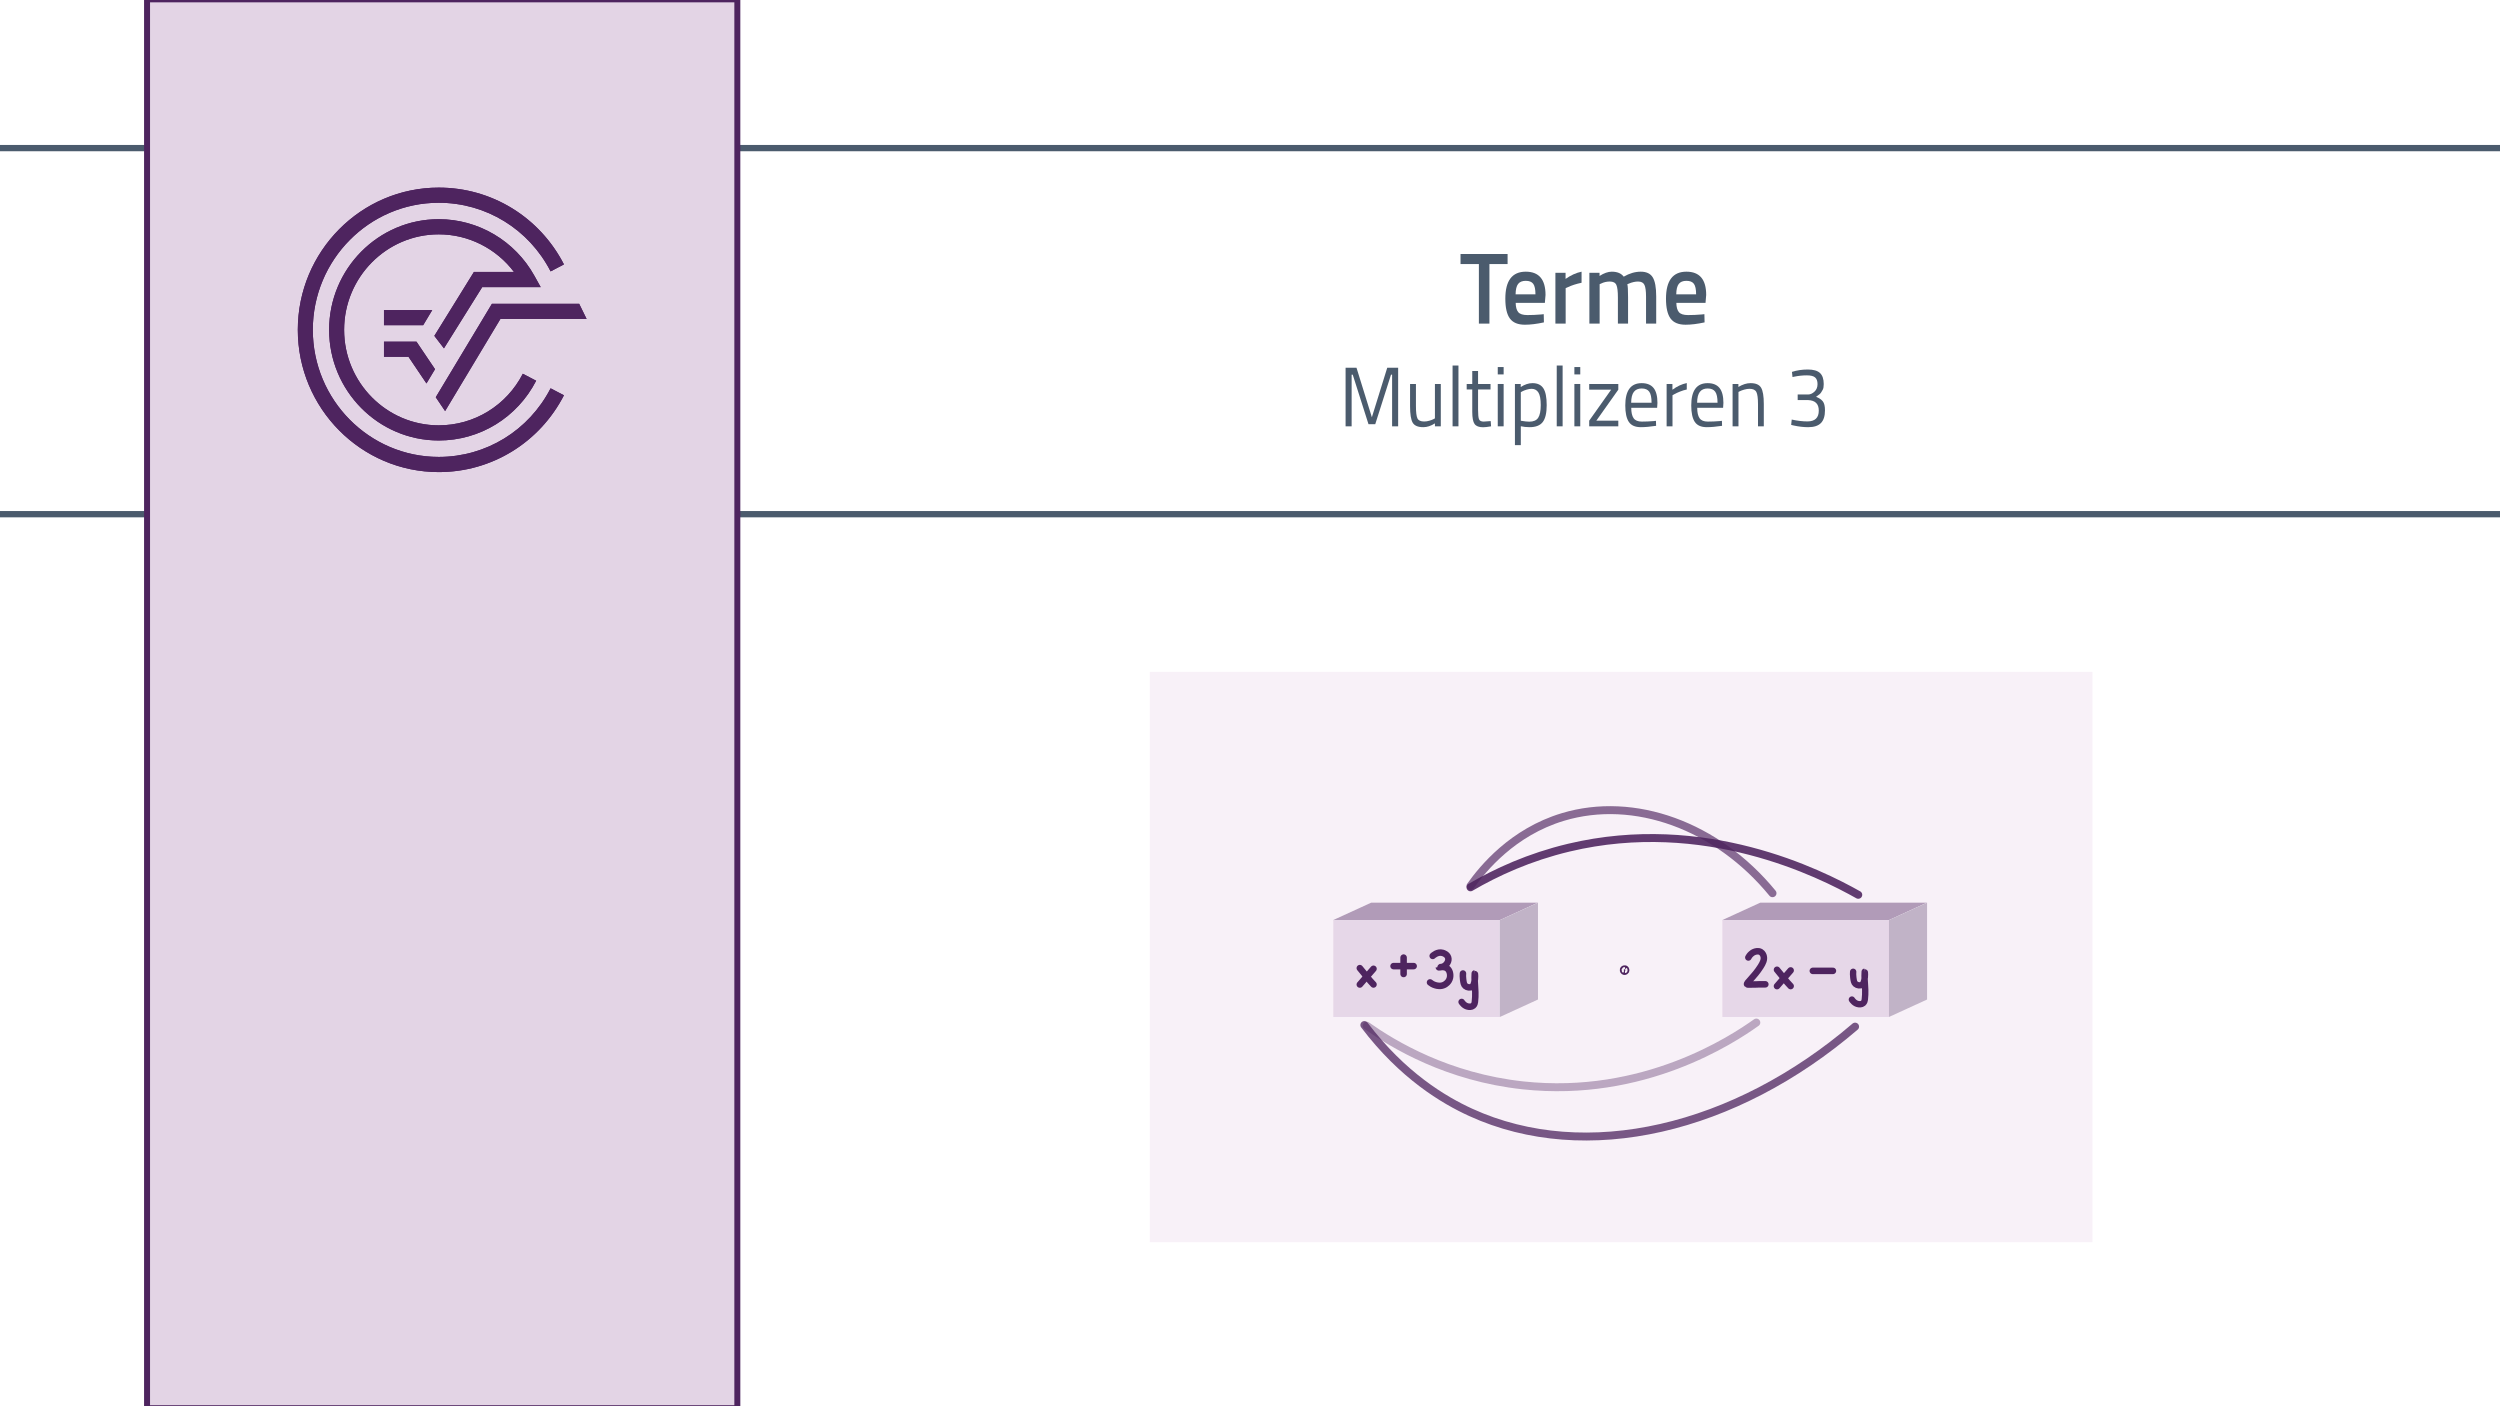 <?xml version="1.0" encoding="UTF-8"?>
<svg id="b" data-name="Ebene 2" xmlns="http://www.w3.org/2000/svg" width="1920" height="1080" viewBox="0 0 1920 1080">
  <rect x="0" y="0" width="1920" height="1080" fill="#808080" stroke="none"/>
  <rect x=".387" y="-1.5" width="1919.613" height="1082.5" fill="#fff" stroke="#fff" stroke-miterlimit="10"/>
  <rect x="-40" y="113.74" width="2010" height="281.158" fill="none" stroke="#4b5b6d" stroke-miterlimit="10" stroke-width="4.837"/>
  <g>
    <path d="m1033.412,327.42v-45.006h8.373l11.807,38.047,11.808-38.047h8.373v45.006h-4.639v-39.672h-.843l-12.108,38.045h-5.181l-12.107-38.045h-.844v39.672h-4.639Z" fill="#4b5b6d" stroke-width="0"/>
    <path d="m1102.024,294.901h4.519v32.519h-4.519v-2.277c-3.013,1.951-5.984,2.928-8.915,2.928-4.097,0-6.818-1.148-8.162-3.447-1.347-2.298-2.019-6.547-2.019-12.747v-16.975h4.518v16.909c0,4.727.382,7.893,1.145,9.496s2.489,2.406,5.181,2.406c1.325,0,2.67-.205,4.036-.618,1.364-.411,2.409-.813,3.132-1.203l1.085-.585v-26.405Z" fill="#4b5b6d" stroke-width="0"/>
    <path d="m1115.578,327.42v-46.696h4.518v46.696h-4.518Z" fill="#4b5b6d" stroke-width="0"/>
    <path d="m1144.732,299.129h-9.578v15.543c0,3.73.25,6.179.754,7.35.501,1.17,1.695,1.756,3.584,1.756l5.361-.391.301,4.033c-2.691.477-4.739.715-6.145.715-3.133,0-5.301-.823-6.506-2.471-1.205-1.648-1.807-4.791-1.807-9.431v-17.104h-4.277v-4.228h4.277v-9.95h4.457v9.95h9.578v4.228Z" fill="#4b5b6d" stroke-width="0"/>
    <path d="m1150.274,287.553v-5.658h4.518v5.658h-4.518Zm0,39.867v-32.519h4.518v32.519h-4.518Z" fill="#4b5b6d" stroke-width="0"/>
    <path d="m1163.467,341.857v-46.956h4.457v2.341c3.051-1.993,6.063-2.991,9.035-2.991,3.815,0,6.586,1.312,8.313,3.935,1.727,2.624,2.591,6.949,2.591,12.975s-1.016,10.352-3.043,12.975c-2.027,2.624-5.391,3.936-10.09,3.936-2.449,0-4.698-.239-6.746-.716v14.503h-4.518Zm12.83-43.249c-1.205,0-2.5.218-3.885.65-1.387.435-2.48.868-3.283,1.301l-1.145.65v21.917c2.851.478,5.02.715,6.506.715,3.252,0,5.531-.996,6.837-2.991,1.304-1.993,1.958-5.245,1.958-9.755s-.594-7.717-1.777-9.625c-1.186-1.908-2.922-2.862-5.211-2.862Z" fill="#4b5b6d" stroke-width="0"/>
    <path d="m1195.573,327.42v-46.696h4.519v46.696h-4.519Z" fill="#4b5b6d" stroke-width="0"/>
    <path d="m1209.127,287.553v-5.658h4.518v5.658h-4.518Zm0,39.867v-32.519h4.518v32.519h-4.518Z" fill="#4b5b6d" stroke-width="0"/>
    <path d="m1220.512,299.259v-4.357h22.348v4.357l-16.867,23.804h16.867v4.357h-22.348v-4.357l16.865-23.804h-16.865Z" fill="#4b5b6d" stroke-width="0"/>
    <path d="m1270.027,323.387l1.747-.195.12,3.838c-4.578.693-8.493,1.041-11.746,1.041-4.337,0-7.409-1.355-9.217-4.065-1.807-2.709-2.711-6.927-2.711-12.649,0-11.402,4.196-17.104,12.59-17.104,4.056,0,7.088,1.226,9.097,3.675,2.008,2.449,3.012,6.299,3.012,11.544l-.241,3.707h-19.879c0,3.599.603,6.266,1.808,7.999,1.205,1.734,3.303,2.602,6.295,2.602s6.033-.13,9.126-.391Zm-1.626-14.112c0-3.989-.594-6.807-1.777-8.454-1.186-1.648-3.112-2.473-5.783-2.473s-4.679.869-6.023,2.602c-1.347,1.735-2.039,4.51-2.078,8.325h15.662Z" fill="#4b5b6d" stroke-width="0"/>
    <path d="m1279.966,327.42v-32.519h4.458v4.423c3.494-2.602,7.168-4.314,11.023-5.139v4.943c-1.687.348-3.443.889-5.271,1.626-1.828.737-3.223,1.388-4.187,1.95l-1.506.846v23.869h-4.519Z" fill="#4b5b6d" stroke-width="0"/>
    <path d="m1320.687,323.387l1.747-.195.12,3.838c-4.578.693-8.493,1.041-11.746,1.041-4.337,0-7.409-1.355-9.217-4.065-1.807-2.709-2.711-6.927-2.711-12.649,0-11.402,4.196-17.104,12.59-17.104,4.056,0,7.088,1.226,9.097,3.675,2.008,2.449,3.012,6.299,3.012,11.544l-.241,3.707h-19.879c0,3.599.603,6.266,1.808,7.999,1.205,1.734,3.303,2.602,6.295,2.602s6.033-.13,9.126-.391Zm-1.626-14.112c0-3.989-.594-6.807-1.777-8.454-1.186-1.648-3.112-2.473-5.783-2.473s-4.679.869-6.023,2.602c-1.347,1.735-2.039,4.51-2.078,8.325h15.662Z" fill="#4b5b6d" stroke-width="0"/>
    <path d="m1335.144,327.42h-4.519v-32.519h4.458v2.276c3.253-1.951,6.364-2.927,9.337-2.927,4.016,0,6.717,1.171,8.103,3.513,1.385,2.341,2.078,6.503,2.078,12.486v17.17h-4.458v-17.04c0-4.509-.412-7.599-1.234-9.268-.824-1.669-2.581-2.504-5.271-2.504-1.285,0-2.641.206-4.066.618s-2.521.812-3.282,1.203l-1.145.585v26.405Z" fill="#4b5b6d" stroke-width="0"/>
    <path d="m1376.225,285.602c3.774-1.213,7.821-1.821,12.139-1.821s7.439.89,9.367,2.667,2.892,4.617,2.892,8.52c0,1.994-.252,3.437-.753,4.324-.503.89-.904,1.572-1.205,2.049-.302.478-.693.934-1.175,1.365-.884.738-1.587,1.259-2.108,1.562l-.663.455c2.329.911,4.057,2.071,5.181,3.479,1.124,1.41,1.688,3.719,1.688,6.926,0,4.381-1.035,7.633-3.103,9.756-2.069,2.125-5.331,3.188-9.789,3.188-3.534,0-7.27-.435-11.204-1.301l-1.868-.455.422-4.098c4.338.954,8.394,1.431,12.169,1.431,5.742-.043,8.613-2.817,8.613-8.325,0-5.158-2.731-7.847-8.192-8.064h-8.012v-4.292h8.012c1.688,0,3.313-.726,4.88-2.179,1.566-1.452,2.35-3.371,2.35-5.756s-.624-4.107-1.868-5.17c-1.245-1.062-3.334-1.594-6.265-1.594-3.213,0-6.386.325-9.518.976l-1.566.325-.422-3.967Z" fill="#4b5b6d" stroke-width="0"/>
  </g>
  <rect x="112.939" y="-.5" width="453.337" height="1082" fill="#e3d4e5" stroke="#4e245f" stroke-miterlimit="10" stroke-width="4.59"/>
  <g>
    <path d="m336.969,350.915c-53.328,0-96.718-43.782-96.718-97.598s43.391-97.6,96.718-97.6c36.269,0,69.179,20.196,85.905,52.715l10.236-5.38c-18.701-36.381-55.551-58.975-96.141-58.975-59.7,0-108.261,48.995-108.261,109.24s48.562,109.245,108.261,109.245c40.59,0,77.428-22.604,96.141-58.983l-10.246-5.363c-16.716,32.499-49.63,52.698-85.895,52.698" fill="#4e245f" stroke-width="0"/>
    <polygon points="334.66 305.077 341.836 315.721 384.313 244.947 450.507 244.947 444.8 233.302 377.804 233.302 334.66 305.077" fill="#4e245f" stroke-width="0"/>
    <polygon points="294.89 274.028 313.728 274.028 327.521 294.49 334.093 283.536 319.839 262.384 294.89 262.384 294.89 274.028" fill="#4e245f" stroke-width="0"/>
    <path d="m370.343,220.497h44.903l-4.821-8.669c-14.884-26.828-43.039-43.498-73.455-43.498-46.435,0-84.215,38.13-84.215,84.987s37.78,84.978,84.215,84.978c31.579,0,60.243-17.59,74.803-45.898l-10.243-5.361c-12.572,24.433-37.307,39.616-64.561,39.616-40.072,0-72.669-32.897-72.669-73.334s32.597-73.334,72.669-73.334c22.8,0,44.117,10.839,57.748,28.865h-30.742l-30.404,49.103,7.375,9.587,29.397-47.041Z" fill="#4e245f" stroke-width="0"/>
    <polygon points="331.977 238.117 294.89 238.117 294.89 249.763 324.987 249.763 331.977 238.117" fill="#4e245f" stroke-width="0"/>
    <path d="m336.969,350.915c-53.328,0-96.718-43.782-96.718-97.598s43.391-97.6,96.718-97.6c36.269,0,69.179,20.196,85.905,52.715l10.236-5.38c-18.701-36.381-55.551-58.975-96.141-58.975-59.7,0-108.261,48.995-108.261,109.24s48.562,109.245,108.261,109.245c40.59,0,77.428-22.604,96.141-58.983l-10.246-5.363c-16.716,32.499-49.63,52.698-85.895,52.698" fill="#4e245f" stroke-width="0"/>
    <polygon points="334.66 305.077 341.836 315.721 384.313 244.947 450.507 244.947 444.8 233.302 377.804 233.302 334.66 305.077" fill="#4e245f" stroke-width="0"/>
    <polygon points="294.89 274.028 313.728 274.028 327.521 294.49 334.093 283.536 319.839 262.384 294.89 262.384 294.89 274.028" fill="#4e245f" stroke-width="0"/>
    <path d="m370.343,220.497h44.903l-4.821-8.669c-14.884-26.828-43.039-43.498-73.455-43.498-46.435,0-84.215,38.13-84.215,84.987s37.78,84.978,84.215,84.978c31.579,0,60.243-17.59,74.803-45.898l-10.243-5.361c-12.572,24.433-37.307,39.616-64.561,39.616-40.072,0-72.669-32.897-72.669-73.334s32.597-73.334,72.669-73.334c22.8,0,44.117,10.839,57.748,28.865h-30.742l-30.404,49.103,7.375,9.587,29.397-47.041Z" fill="#4e245f" stroke-width="0"/>
    <polygon points="331.977 238.117 294.89 238.117 294.89 249.763 324.987 249.763 331.977 238.117" fill="#4e245f" stroke-width="0"/>
  </g>
  <g>
    <path d="m1121.687,202.799v-7.727h36.142v7.727h-13.951v45.731h-8.096v-45.731h-14.095Z" fill="#4b5b6d" stroke-width="0"/>
    <path d="m1183.562,241.507l2.024-.234.145,6.321c-5.494,1.196-10.361,1.795-14.602,1.795-5.35,0-9.193-1.586-11.529-4.76-2.338-3.174-3.506-8.246-3.506-15.219,0-13.839,5.229-20.759,15.686-20.759,10.12,0,15.18,5.958,15.18,17.872l-.506,6.086h-22.408c.047,3.227.697,5.594,1.951,7.102,1.253,1.51,3.59,2.264,7.012,2.264s6.939-.156,10.554-.468Zm-4.337-15.452c0-3.85-.566-6.542-1.699-8.078-1.133-1.533-3.048-2.301-5.746-2.301s-4.662.807-5.891,2.418c-1.229,1.613-1.869,4.268-1.916,7.961h15.252Z" fill="#4b5b6d" stroke-width="0"/>
    <path d="m1194.549,248.53v-39.021h7.807v4.683c4.096-2.86,8.191-4.708,12.288-5.541v8.507c-4.146.885-7.687,2.029-10.626,3.434l-1.59.702v27.236h-7.879Z" fill="#4b5b6d" stroke-width="0"/>
    <path d="m1228.521,248.53h-7.879v-39.021h7.807v2.42c3.422-2.186,6.554-3.278,9.397-3.278,4.192,0,7.252,1.275,9.18,3.824,4.385-2.549,8.747-3.824,13.084-3.824s7.396,1.444,9.18,4.331c1.782,2.888,2.675,7.766,2.675,14.633v20.915h-7.807v-20.681c0-4.215-.397-7.205-1.192-8.975-.796-1.769-2.446-2.654-4.952-2.654-2.168,0-4.506.521-7.012,1.562l-1.229.546c.385,1.041.578,4.371.578,9.99v20.212h-7.807v-20.057c0-4.63-.386-7.829-1.156-9.599-.771-1.769-2.458-2.654-5.061-2.654-2.41,0-4.65.521-6.722,1.562l-1.085.468v30.28Z" fill="#4b5b6d" stroke-width="0"/>
    <path d="m1306.95,241.507l2.024-.234.145,6.321c-5.494,1.196-10.361,1.795-14.602,1.795-5.35,0-9.192-1.586-11.529-4.76-2.338-3.174-3.506-8.246-3.506-15.219,0-13.839,5.229-20.759,15.686-20.759,10.12,0,15.18,5.958,15.18,17.872l-.506,6.086h-22.408c.048,3.227.698,5.594,1.951,7.102,1.253,1.51,3.59,2.264,7.012,2.264s6.939-.156,10.554-.468Zm-4.337-15.452c0-3.85-.567-6.542-1.698-8.078-1.133-1.533-3.049-2.301-5.747-2.301s-4.662.807-5.892,2.418c-1.229,1.613-1.867,4.268-1.915,7.961h15.252Z" fill="#4b5b6d" stroke-width="0"/>
  </g>
  <rect x="883.039" y="516" width="723.974" height="438" fill="#f8f1f8" stroke-width="0"/>
  <g>
    <g>
      <g opacity=".42">
        <polygon points="1151.901 706.644 1023.833 706.644 1053.106 693.228 1181.174 693.228 1151.901 706.644" fill="#4e245f" stroke-width="0"/>
      </g>
      <g>
        <rect x="1024.037" y="706.644" width="127.864" height="74.402" fill="#e6d7e8" stroke-width="0"/>
        <g opacity=".42">
          <rect x="1024.037" y="706.644" width="127.864" height="74.402" fill="#e6d7e8" stroke-width="0"/>
        </g>
      </g>
      <g>
        <polygon points="1181.174 767.629 1151.901 781.046 1151.901 706.644 1181.174 693.228 1181.174 767.629" fill="#fff" stroke-width="0"/>
        <g opacity=".35">
          <polygon points="1181.174 767.629 1151.901 781.046 1151.901 706.644 1181.174 693.228 1181.174 767.629" fill="#4e245f" stroke-width="0"/>
        </g>
      </g>
    </g>
    <g>
      <path d="m1044.342,743.526c1.455,1.698,2.579,3.098,3.335,4.061.813,1.036,1.03,1.347,1.953,2.502.747.934,1.595,1.991,2.749,3.307.618.705,1.445,1.622,2.461,2.676" fill="none" stroke="#4e245f" stroke-linecap="round" stroke-linejoin="round" stroke-width="5.008"/>
      <path d="m1054.84,744.036c-.838.965-4.158,4.785-4.996,5.749-1,1.15-4.502,5.176-5.502,6.326" fill="none" stroke="#4e245f" stroke-linecap="round" stroke-linejoin="round" stroke-width="5.008"/>
    </g>
    <g>
      <path d="m1100.323,734.15c.197-.196,3.609-3.479,7.668-2.336.675.19,3.441,1.086,4.202,3.602.801,2.648-1.13,5.405-3.062,6.543-1.877,1.106-4.088.882-4.082.96.008.105,3.771-1.014,6.239.694,2.116,1.465,2.842,4.706,2.286,7.29-.762,3.543-3.785,5.158-4.262,5.403-2.814,1.444-5.538.732-6.739.418-2.051-.536-3.501-1.552-4.308-2.219" fill="none" stroke="#4e245f" stroke-linecap="round" stroke-linejoin="round" stroke-width="5.008"/>
      <path d="m1123.548,747.655c-.09,1.091-.135,2.667.118,4.536.347,2.566.542,4.008,1.738,5.044,1.369,1.185,3.711,1.545,5.194.533.405-.277,1.055-.866,1.64-3.095.976-3.718.482-7.083.383-7.077-.122.007-.23,5.115.187,10.076.07.835.584,6.752-.094,11.815-.09.674-.292,2.009-1.337,2.888-1.258,1.059-2.996.83-3.62.748-3.06-.402-4.829-3.016-5.212-3.611" fill="none" stroke="#4e245f" stroke-linecap="round" stroke-linejoin="round" stroke-width="5.008"/>
    </g>
    <g>
      <line x1="1085.681" y1="741.973" x2="1070.252" y2="741.973" fill="none" stroke="#4e245f" stroke-linecap="round" stroke-linejoin="round" stroke-width="5.008"/>
      <line x1="1077.967" y1="735.439" x2="1077.967" y2="748.023" fill="none" stroke="#4e245f" stroke-linecap="round" stroke-linejoin="round" stroke-width="5.008"/>
    </g>
  </g>
  <path d="m1049.65,787.754c20.582,14.537,62.209,39.584,120.14,45.823,92.553,9.968,160.695-35.182,179.07-48.262" fill="none" opacity=".36" stroke="#4e245f" stroke-linecap="round" stroke-linejoin="round" stroke-width="6.098"/>
  <path d="m1047.821,787.228c29.359,38.813,61.046,57.637,81.72,67.083,88.47,40.423,202.995,13.176,295.167-65.864" fill="none" opacity=".75" stroke="#4e245f" stroke-linecap="round" stroke-linejoin="round" stroke-width="6.098"/>
  <path d="m1129.337,681.471c19.93-11.655,45.213-23.252,75.621-30.492,104.201-24.813,192.612,19.612,222.189,36.234" fill="none" opacity=".88" stroke="#4e245f" stroke-linecap="round" stroke-linejoin="round" stroke-width="6.098"/>
  <path d="m1129.337,680.421c9.438-13.324,32.293-41.315,70.946-52.973,54.729-16.506,118.419,6.58,161,58.546" fill="none" opacity=".65" stroke="#4e245f" stroke-linecap="round" stroke-linejoin="round" stroke-width="6.098"/>
  <path d="m1247.983,744.448s.005.003.009.005c.194.119.437.426.364.756-.076.343-.471.623-.86.5-.353-.111-.538-.505-.44-.833.127-.425.679-.572.927-.429Z" fill="#4e245f" stroke="#4e245f" stroke-linecap="round" stroke-linejoin="round" stroke-width="6.098"/>
  <g>
    <g>
      <g opacity=".42">
        <polygon points="1450.727 706.644 1322.659 706.644 1351.932 693.228 1480 693.228 1450.727 706.644" fill="#4e245f" stroke-width="0"/>
      </g>
      <g>
        <rect x="1322.863" y="706.644" width="127.864" height="74.402" fill="#e6d7e8" stroke-width="0"/>
        <g opacity=".42">
          <rect x="1322.863" y="706.644" width="127.864" height="74.402" fill="#e6d7e8" stroke-width="0"/>
        </g>
      </g>
      <g>
        <polygon points="1480 767.629 1450.727 781.046 1450.727 706.644 1480 693.228 1480 767.629" fill="#fff" stroke-width="0"/>
        <g opacity=".35">
          <polygon points="1480 767.629 1450.727 781.046 1450.727 706.644 1480 693.228 1480 767.629" fill="#4e245f" stroke-width="0"/>
        </g>
      </g>
    </g>
    <line x1="1407.681" y1="745.632" x2="1392.253" y2="745.632" fill="none" stroke="#4e245f" stroke-linecap="round" stroke-linejoin="round" stroke-width="5.008"/>
    <g>
      <path d="m1355.77,755.955c-3.716-.044-6.118.034-7.675.123-.108.006-1.546.019-4.421.043-1.216.01-1.826.015-1.923-.127-.746-1.084,5.298-5.55,10.465-13.744,1.662-2.636,2.989-5.269,2.26-7.948-.117-.431-.596-2.193-2.208-3.151-1.866-1.11-4.007-.4-4.706-.171-1.295.423-2.149,1.149-2.666,1.598-1.146.994-1.806,2.067-2.164,2.761" fill="none" stroke="#4e245f" stroke-linecap="round" stroke-linejoin="round" stroke-width="5.003"/>
      <g>
        <path d="m1364.734,744.774c1.453,1.697,2.576,3.095,3.332,4.057.812,1.035,1.029,1.346,1.951,2.5.746.933,1.593,1.989,2.746,3.304.618.704,1.444,1.62,2.458,2.674" fill="none" stroke="#4e245f" stroke-linecap="round" stroke-linejoin="round" stroke-width="5.003"/>
        <path d="m1375.222,745.282c-.837.964-4.154,4.78-4.991,5.744-.999,1.149-4.497,5.171-5.496,6.32" fill="none" stroke="#4e245f" stroke-linecap="round" stroke-linejoin="round" stroke-width="5.003"/>
      </g>
    </g>
    <path d="m1423.228,746.33c-.088,1.065-.132,2.603.115,4.429.338,2.505.529,3.913,1.697,4.925,1.336,1.157,3.623,1.508,5.071.52.396-.27,1.03-.845,1.601-3.022.953-3.63.471-6.915.374-6.909-.119.006-.225,4.994.183,9.837.069.815.57,6.591-.092,11.534-.088.658-.285,1.962-1.305,2.82-1.228,1.033-2.925.81-3.534.73-2.987-.393-4.715-2.945-5.088-3.525" fill="none" stroke="#4e245f" stroke-linecap="round" stroke-linejoin="round" stroke-width="4.889"/>
  </g>
</svg>
